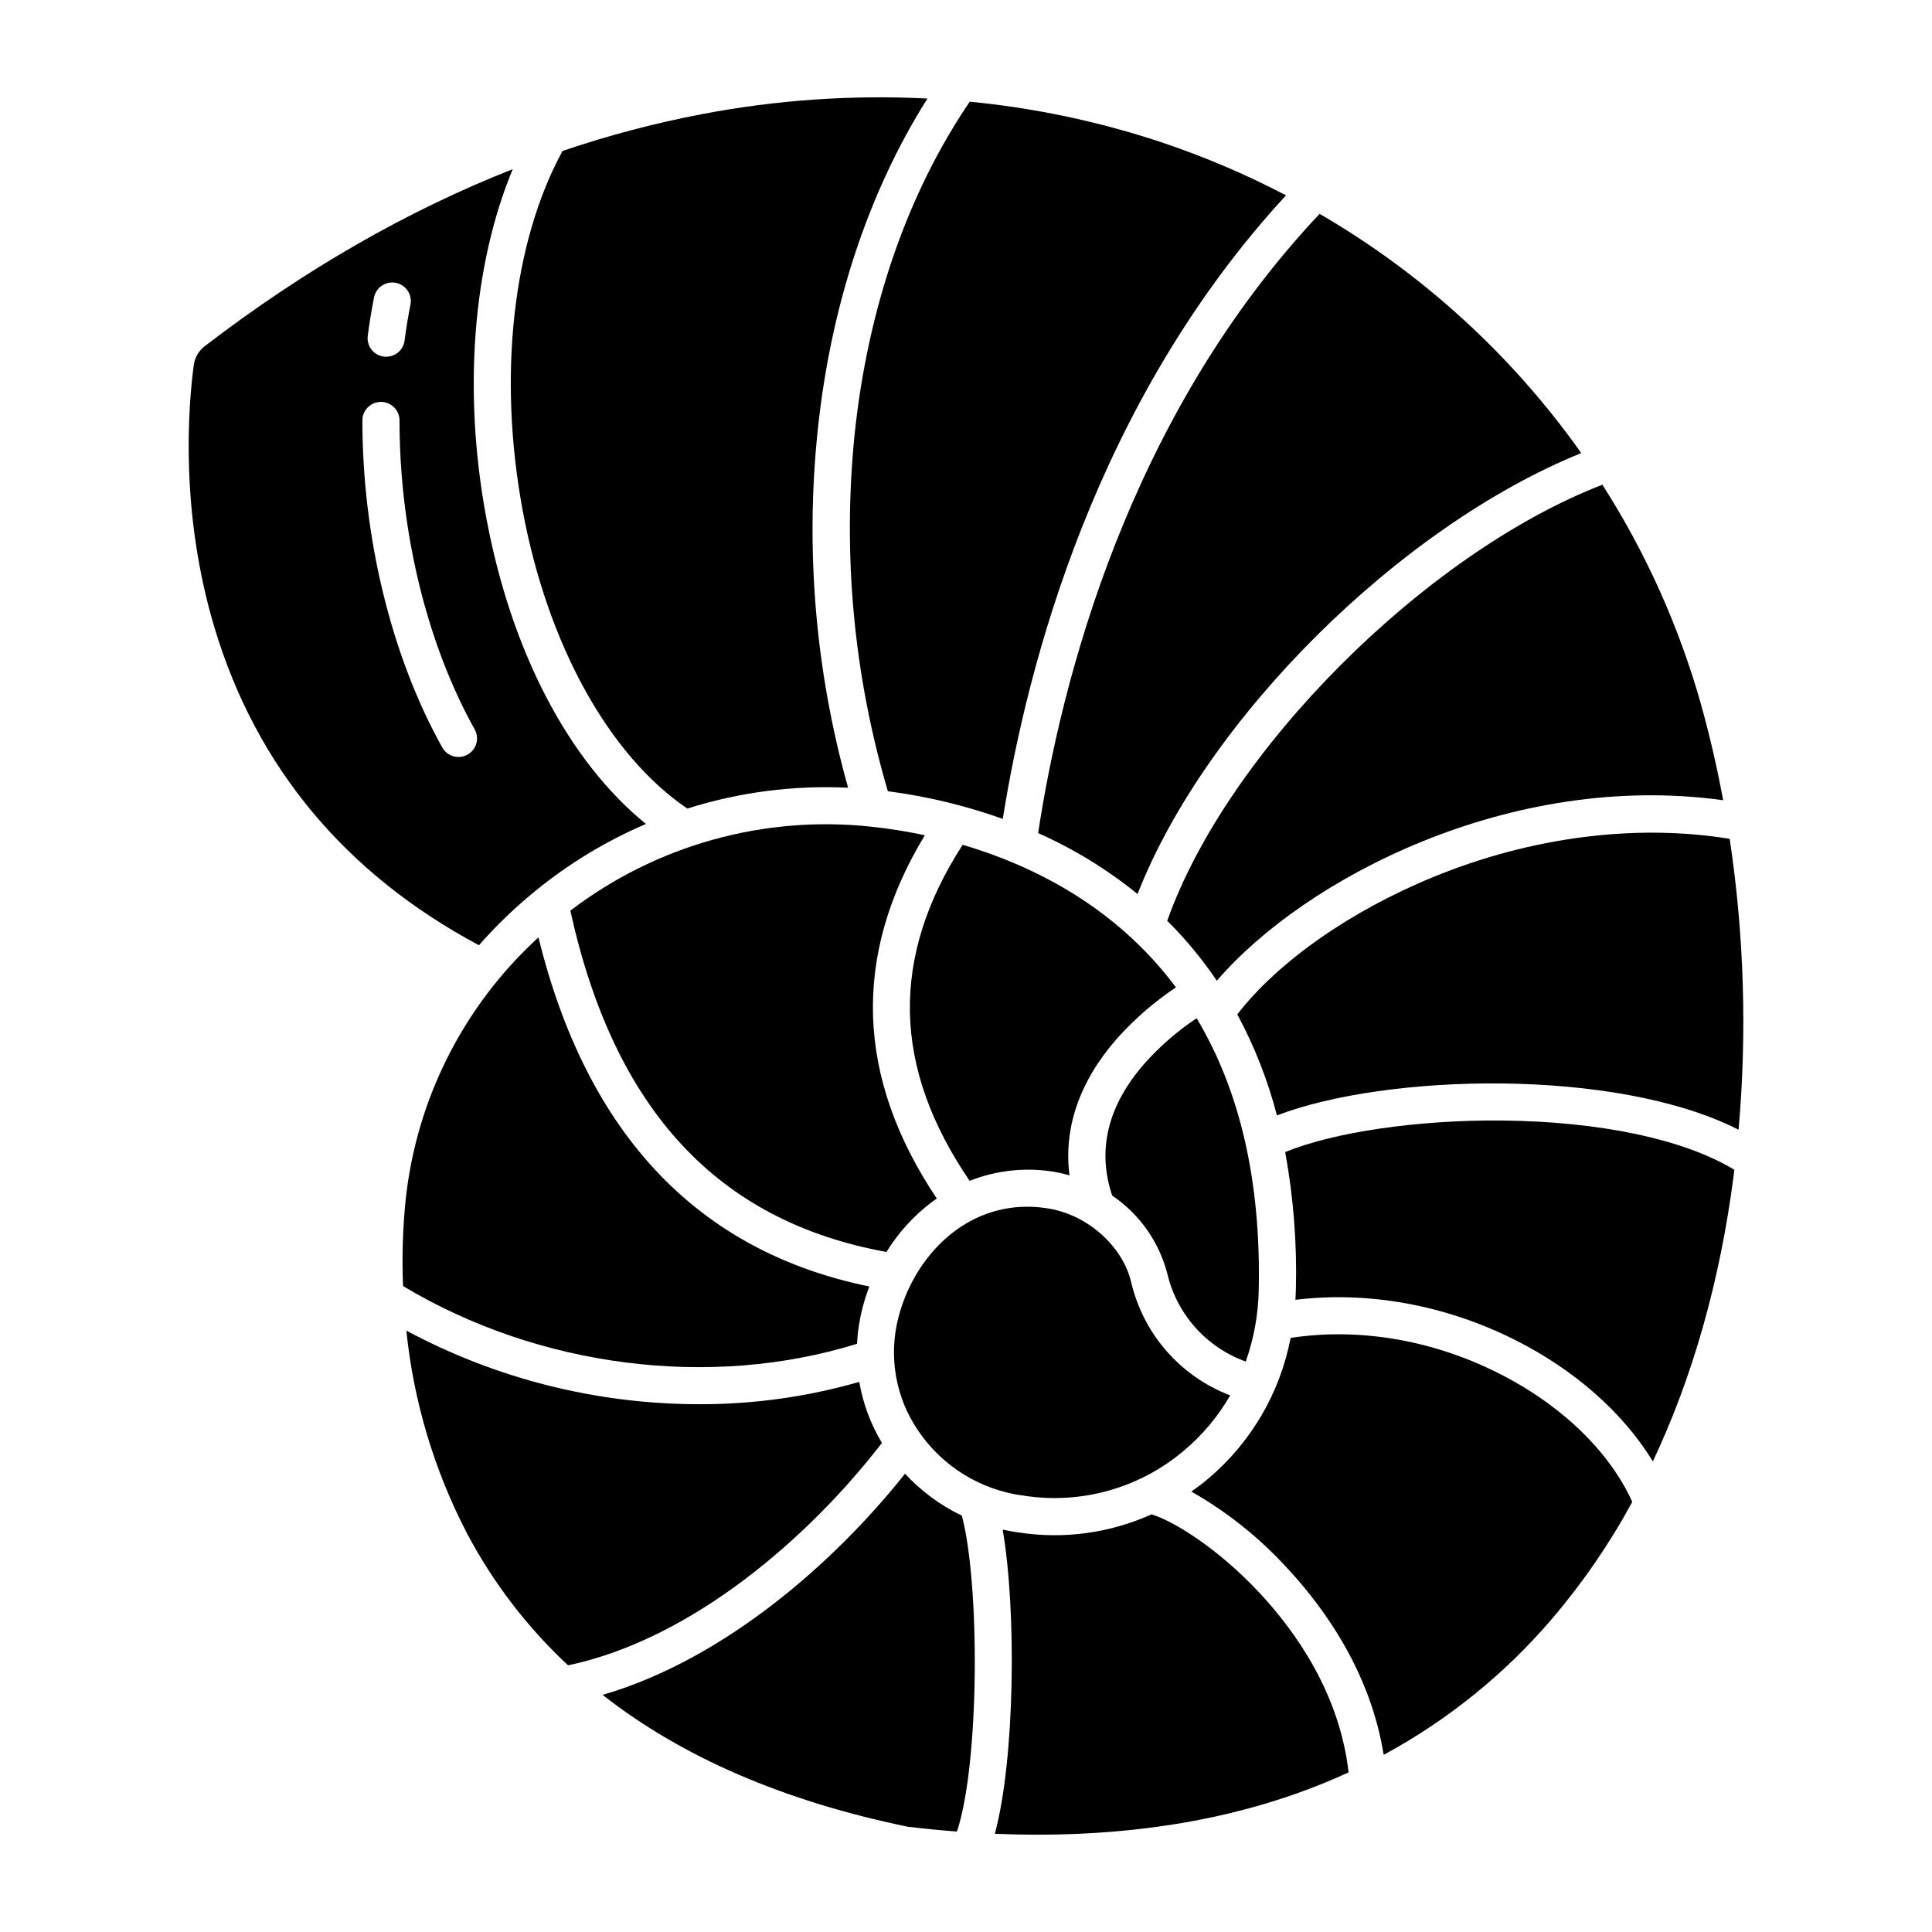 <?xml version="1.0" encoding="UTF-8"?>
<!-- Uploaded to: ICON Repo, www.svgrepo.com, Generator: ICON Repo Mixer Tools -->
<svg fill="#000000" width="800px" height="800px" version="1.1" viewBox="144 144 512 512" xmlns="http://www.w3.org/2000/svg">
 <g>
  <path d="m470.01 513.79c-13.199-5.031-23.039-16.293-26.246-30.047-2.277-9.469-11.387-17.641-21.656-19.43h-0.004c-1.949-0.344-3.926-0.52-5.902-0.52-17.438 0-30.121 13.934-34.074 29.215l-0.004-0.004c-2.727 10.344-0.816 21.359 5.231 30.184 6.406 9.453 16.555 15.703 27.879 17.168l0.137 0.02h-0.004c15.16 2.344 30.59-1.988 42.312-11.883 4.949-4.133 9.125-9.109 12.332-14.703z"/>
  <path d="m477.58 485.69c0.59-28.57-4.938-52.617-16.461-71.848-5.141 3.422-9.82 7.496-13.918 12.117-9.676 11.137-12.504 22.863-8.461 34.883 7.199 4.867 12.387 12.191 14.59 20.602 2.516 10.82 10.355 19.625 20.812 23.383 2.168-6.152 3.332-12.617 3.438-19.137z"/>
  <path d="m379.3 353.69c10.379 1.348 20.59 3.805 30.445 7.328 6.5-40.875 24.648-110.59 75.062-165.25-10.723-5.613-21.883-10.355-33.371-14.18-16.363-5.41-33.281-8.98-50.438-10.641-16.473 24.191-27.023 54.621-30.523 88.25v-0.004c-3.215 31.773-0.219 63.867 8.824 94.496z"/>
  <path d="m445.46 380.93c18.121-46.355 69.383-97.371 117.59-116.86-18.301-25.859-41.949-47.48-69.344-63.398-50.887 54.031-68.531 124.33-74.594 164.11 9.453 4.199 18.316 9.629 26.348 16.145z"/>
  <path d="m453.33 388.02c4.887 4.859 9.289 10.18 13.145 15.891 23.273-27.137 77.883-55.641 134.18-47.844-1.613-8.676-3.562-17.195-5.887-25.457-5.801-20.562-14.602-40.16-26.121-58.156-47.02 18.199-99.43 70.676-115.32 115.57z"/>
  <path d="m295.15 385.33c11.574 52.699 39.016 82.34 83.762 90.453v0.004c3.141-5.086 7.191-9.547 11.945-13.164 0.461-0.348 0.93-0.676 1.402-1.004-21.453-32.012-22.52-64.344-3.168-96.27h0.004c-4.66-0.996-9.363-1.746-14.098-2.254-28.484-3.109-57.074 4.852-79.848 22.234z"/>
  <path d="m282.5 279.2c6.602 35.609 22.836 64.945 43.645 79.078 13.762-4.352 28.191-6.223 42.613-5.519-8.633-30.734-11.371-62.828-8.07-94.578 3.445-33.117 13.477-63.352 29.094-88.066l0.004-0.004c-19.996-1.012-40.039 0.371-59.703 4.125-12.547 2.391-24.906 5.656-37 9.766-13.219 24.195-17.184 59.598-10.582 95.199z"/>
  <path d="m442.08 390.95c-13.734-12.102-29.367-19.066-42.973-23.07-19.238 29.844-18.629 59.039 1.859 89.051v0.004c7.246-2.871 15.152-3.672 22.828-2.312 1.227 0.219 2.438 0.504 3.633 0.852-1.602-12.551 2.641-24.895 12.547-36.199 4.621-5.184 9.887-9.762 15.664-13.613-3.996-5.359-8.543-10.289-13.559-14.711z"/>
  <path d="m555.46 572.81c8.09-9.508 15.164-19.828 21.113-30.801-6.133-13.504-19.012-25.887-35.719-34.23-17.516-8.742-36.848-11.973-54.824-9.223v0.004c-2.812 14.66-10.602 27.898-22.051 37.48-1.379 1.152-2.805 2.219-4.258 3.246 9.398 5.336 17.91 12.113 25.215 20.082 10.109 10.812 22.25 27.832 25.75 49.684h-0.004c17.035-9.211 32.219-21.5 44.777-36.242z"/>
  <path d="m603.42 455.66c0.07-0.551 0.125-1.109 0.195-1.66-13.344-8.078-35.566-12.809-61.695-13.051-22.301-0.195-44.582 3.106-57.332 8.363v-0.004c2.207 12.062 3.156 24.32 2.832 36.578-0.02 0.867-0.07 1.723-0.117 2.578 19.176-2.336 39.508 1.305 57.945 10.508 15.992 7.984 28.938 19.449 36.77 32.316 10.539-22.297 17.797-47.809 21.402-75.629z"/>
  <path d="m477.75 566.09c-11.266-12.051-22.996-19.102-28.598-20.77-11.043 4.988-23.297 6.652-35.27 4.789-1.402-0.184-2.789-0.445-4.16-0.746 3.711 21.641 3.246 60.934-2.082 80.613 29.543 1.238 56.383-2.328 80-10.695 4.707-1.668 9.289-3.531 13.75-5.586-2.391-20.902-14.031-37.324-23.641-47.605z"/>
  <path d="m294.54 585.33c33.25-7.008 64.227-34.34 83.184-58.941h0.004c-2.992-4.973-5.031-10.457-6.016-16.176-13.793 3.969-28.078 5.961-42.426 5.918-27.078-0.012-53.734-6.711-77.598-19.5 1.918 18.758 7.367 36.984 16.066 53.715 6.914 13.074 15.969 24.898 26.785 34.984z"/>
  <path d="m523.85 376.41c-22.059 9.035-41.207 22.5-51.957 36.414h0.004c4.562 8.473 8.09 17.461 10.504 26.773 28.848-11.082 89.816-12.758 122.34 3.793 2.266-25.703 1.477-51.582-2.356-77.094-24.875-4.047-52.613-0.508-78.539 10.113z"/>
  <path d="m397.6 629.38c6.019-18.07 6.109-65.648 1.301-83.719-5.68-2.715-10.789-6.488-15.059-11.117-18.82 23.703-48.039 49.273-80.141 58.617 21.039 16.504 47.977 28.148 80.824 34.934 4.414 0.539 8.77 0.953 13.074 1.285z"/>
  <path d="m270.92 394.5c4.551-5.176 9.523-9.969 14.867-14.328 8.91-7.285 18.805-13.285 29.387-17.816-20.516-16.691-35.738-45.727-42.348-81.363-6.188-33.375-3.5-66.801 7.062-92.168-27.98 11.016-55.297 26.703-81.645 46.926-1.609 1.242-2.652 3.074-2.906 5.09-1.422 10.648-3.731 38.734 5.512 69.516 11.086 36.902 34.648 65.195 70.07 84.145zm-29.461-161.51c0.449-3.445 1.008-6.871 1.664-10.18 0.535-2.66 3.121-4.383 5.785-3.856 2.66 0.531 4.391 3.113 3.867 5.773-0.613 3.094-1.141 6.297-1.559 9.527v0.004c-0.32 2.449-2.406 4.281-4.875 4.285-0.215 0-0.426-0.016-0.641-0.043-2.691-0.348-4.594-2.816-4.242-5.512zm3.5 17.516h-0.004c1.305 0 2.559 0.52 3.481 1.441s1.441 2.172 1.441 3.481c-0.012 29.309 7.238 59.133 19.895 81.824v-0.004c0.648 1.141 0.816 2.492 0.465 3.758-0.355 1.266-1.195 2.336-2.344 2.977-1.145 0.637-2.5 0.793-3.762 0.43-1.262-0.367-2.324-1.219-2.953-2.371-13.449-24.109-21.156-55.684-21.141-86.621v0.004c0-1.309 0.516-2.559 1.441-3.481 0.922-0.922 2.172-1.441 3.477-1.441z"/>
  <path d="m251.51 461.88c-0.777 7.621-1.012 15.285-0.699 22.938 35.965 21.582 81.496 27.355 120.31 15.297 0.164-3.231 0.656-6.438 1.465-9.566 0.496-1.906 1.098-3.781 1.801-5.617-45.41-9.262-74.863-40.34-87.688-92.512-19.809 18.09-32.32 42.793-35.188 69.461z"/>
 </g>
</svg>